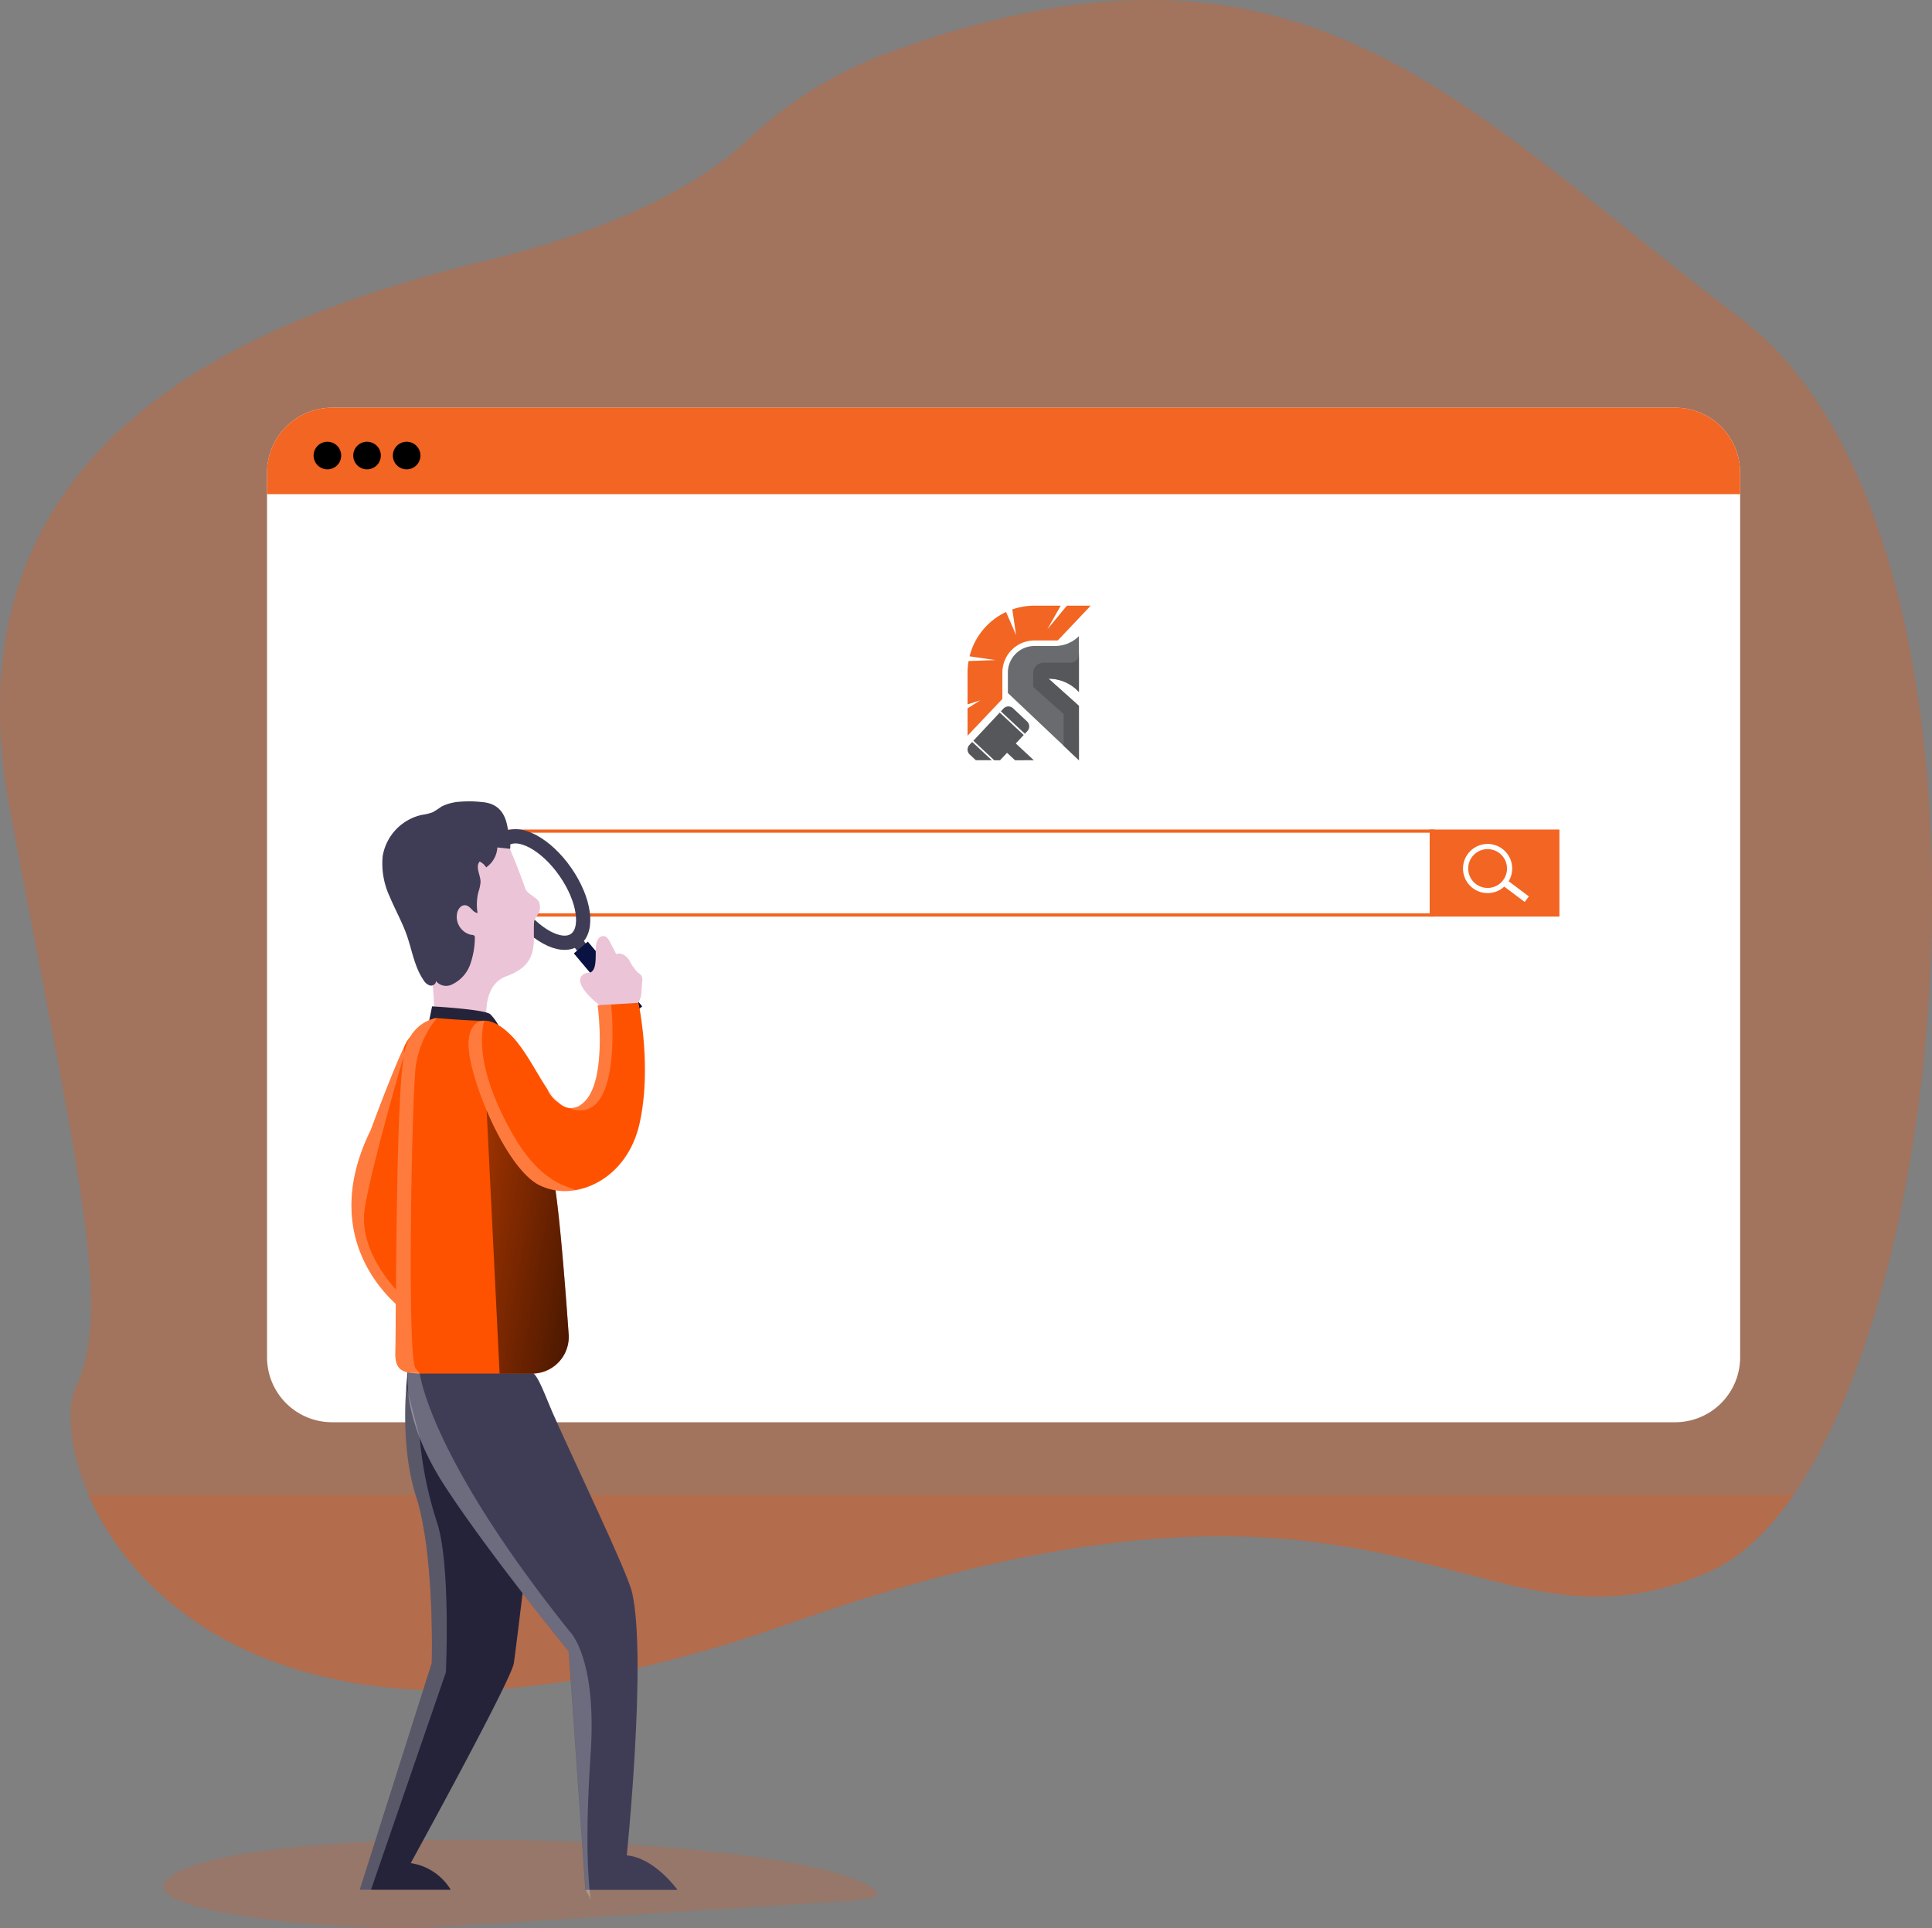 <svg xmlns="http://www.w3.org/2000/svg" xmlns:xlink="http://www.w3.org/1999/xlink" width="271.336" height="270.824" viewBox="0 0 271.336 270.824">
  <rect x="0" y="0" width="271.336" height="270.824" fill="#808080" stroke="none"/>
  <defs>
    <linearGradient id="linear-gradient" x1="0.558" y1="40.17" x2="0.293" y2="28.802" gradientUnits="objectBoundingBox">
      <stop offset="0" stop-opacity="0"/>
      <stop offset="0.91" stop-opacity="0.8"/>
      <stop offset="1"/>
    </linearGradient>
    <linearGradient id="linear-gradient-2" x1="0.556" y1="40.137" x2="0.292" y2="28.769" xlink:href="#linear-gradient"/>
    <linearGradient id="linear-gradient-3" x1="0.556" y1="40.103" x2="0.292" y2="28.736" xlink:href="#linear-gradient"/>
    <linearGradient id="linear-gradient-4" x1="2.587" y1="3.116" x2="3.587" y2="3.116" gradientUnits="objectBoundingBox">
      <stop offset="0" stop-color="#ecc4d7"/>
      <stop offset="0.42" stop-color="#efd4d1"/>
      <stop offset="1" stop-color="#f2eac9"/>
    </linearGradient>
    <linearGradient id="linear-gradient-5" x1="-0.6" y1="-2.131" x2="2.53" y2="-0.429" xlink:href="#linear-gradient"/>
    <linearGradient id="linear-gradient-6" x1="12.923" y1="1.845" x2="13.919" y2="1.845" xlink:href="#linear-gradient-4"/>
    <clipPath id="clip-path">
      <path id="Path_31" data-name="Path 31" d="M117.311,116.335l-4.268-3.822h.025a5.753,5.753,0,0,1,4.171,1.79l.072.076v-7.84l-.014.014a4.749,4.749,0,0,1-3.337,1.37h-2.884a3.742,3.742,0,0,0-3.742,3.742v2.862l9.978,9.439Z" transform="translate(-107.333 -106.54)" fill="none"/>
    </clipPath>
  </defs>
  <g id="Group_2916" data-name="Group 2916" transform="translate(-1023 3566)">
    <g id="search_engine" transform="translate(1023 -3566)">
      <path id="Path_2048" data-name="Path 2048" d="M52.728,572.963c-11.335,5.485,23.178,8.685,35.726,7.881l55.091-3.518c2.381-.15,8.7-.218,6.849-1.727C140.9,567.873,67.684,565.719,52.728,572.963Z" transform="translate(-27.535 -310.143)" fill="#ff5200" opacity="0.18"/>
      <path id="Path_2049" data-name="Path 2049" d="M251.878,209.965c-3.522,5.108-7.431,8.817-11.657,10.7-33.322,14.82-43.043-23.178-129.462,7.394a189.912,189.912,0,0,1-20.483,6.035c-49.038,11.294-70.957-8.253-77.833-24.128-2.8-6.444-3.113-12.271-1.759-15.22,5.117-11.089.454-29.168-9.285-80.978s33.322-69,66.808-77.143c21.46-5.213,31.913-12.375,36.653-16.847A57.077,57.077,0,0,1,124,7.7c48.174-17.974,71.571-1.818,100.284,21.1,6.34,5.04,12.943,10.453,20.1,15.843C281.973,73,276.151,174.752,251.878,209.965Z" transform="translate(0.002 0.004)" fill="#ff5200" opacity="0.27"/>
      <path id="Path_2050" data-name="Path 2050" d="M266.816,462c-3.522,5.108-7.431,8.817-11.657,10.7-33.322,14.82-43.043-23.178-129.462,7.394C62.12,502.557,35.152,479.929,27.38,462Z" transform="translate(-14.935 -252.031)" fill="#ff5200" opacity="0.18"/>
      <path id="Path_2051" data-name="Path 2051" d="M289.406,135.126v124.24a9.126,9.126,0,0,1-9.126,9.126H91.673A9.126,9.126,0,0,1,82.52,259.4V135.126A9.13,9.13,0,0,1,91.646,126h188.63a9.126,9.126,0,0,1,9.13,9.121h0Z" transform="translate(-45.016 -68.734)" fill="#fff"/>
      <path id="Path_2052" data-name="Path 2052" d="M132.818,463.73c-.377,2.431-14.48,28.077-14.48,28.077a7.916,7.916,0,0,1,5.622,3.745H111.19l10.1-31.813s.454-15.207-2.2-23.446c-1.745-5.495-1.641-11.862-1.363-15.5.132-1.818.3-2.945.3-2.945l18.847,8.517S133.2,461.308,132.818,463.73Z" transform="translate(-60.656 -230.128)" fill="#25233a"/>
      <path id="Path_2053" data-name="Path 2053" d="M163.839,496.788H150.9v-.068l-2.336-33.44s-10.935-13.325-17.3-23.046-5.272-16.143-5.272-16.143H143.4c.882.354,2.072,3.809,2.84,5.54,3.24,7.344,10.594,22.537,11.239,25.451,2.068,9.2-.759,36.862-.759,36.862C160.657,492.293,163.839,496.788,163.839,496.788Z" transform="translate(-68.693 -231.35)" fill="#3f3d56"/>
      <path id="Path_2054" data-name="Path 2054" d="M276.489,268.58H137.55V256.35H276.489Zm-138.483-.454H276.033V256.8H138.007Z" transform="translate(-75.036 -139.843)" fill="#f26522"/>
      <rect id="Rectangle_892" data-name="Rectangle 892" width="18.224" height="12.225" transform="translate(200.788 116.511)" fill="#f26522"/>
      <circle id="Ellipse_106" data-name="Ellipse 106" cx="3.09" cy="3.09" r="3.09" transform="translate(205.833 118.897)" fill="none" stroke="#fff" stroke-miterlimit="10" stroke-width="0.73"/>
      <rect id="Rectangle_893" data-name="Rectangle 893" width="0.977" height="4.027" transform="matrix(0.6, -0.8, 0.8, 0.6, 210.913, 124.27)" fill="#fff"/>
      <path id="Path_2055" data-name="Path 2055" d="M289.4,135.126v3.009H82.51v-3.009A9.13,9.13,0,0,1,91.64,126H280.27a9.126,9.126,0,0,1,9.13,9.121h0Z" transform="translate(-45.01 -68.734)" fill="#f26522"/>
      <path id="Path_2056" data-name="Path 2056" d="M100.782,138.456a1.936,1.936,0,1,1-1.936-1.936h0a1.932,1.932,0,0,1,1.936,1.927h0Z" transform="translate(-52.866 -74.473)" fill="url(#linear-gradient)"/>
      <path id="Path_2057" data-name="Path 2057" d="M113.032,138.456a1.936,1.936,0,1,1-1.936-1.936h0a1.932,1.932,0,0,1,1.936,1.927h0Z" transform="translate(-59.548 -74.473)" fill="url(#linear-gradient-2)"/>
      <path id="Path_2058" data-name="Path 2058" d="M125.272,138.456a1.936,1.936,0,1,1-1.936-1.936h0a1.932,1.932,0,0,1,1.936,1.927h0Z" transform="translate(-66.226 -74.473)" fill="url(#linear-gradient-3)"/>
      <path id="Path_2059" data-name="Path 2059" d="M120.693,351.615l-4.236,7.585a14.2,14.2,0,0,1-1.6-1.3c-3.295-3.031-10-11.326-3.527-24.446,0,0,2.977-8.112,4.649-11.585a5.209,5.209,0,0,1,.909-1.518C117.88,319.661,120.693,351.615,120.693,351.615Z" transform="translate(-59.251 -174.749)" fill="#ff5200"/>
      <ellipse id="Ellipse_107" data-name="Ellipse 107" cx="4.336" cy="8.59" rx="4.336" ry="8.59" transform="translate(67.379 120.363) rotate(-34.83)" fill="none" stroke="#3f3d56" stroke-miterlimit="10" stroke-width="2"/>
      <path id="Path_2060" data-name="Path 2060" d="M176.5,290.36l2.609,3.609,1.373-1.027-2.641-3.381Z" transform="translate(-96.284 -157.96)" fill="#3f3d56"/>
      <rect id="Rectangle_894" data-name="Rectangle 894" width="2.568" height="11.871" transform="translate(80.592 133.907) rotate(-40.03)" fill="#091240"/>
      <path id="Path_2061" data-name="Path 2061" d="M140.289,258.928s1.186,2.727,2.186,5.631c.264.75,1.741,1.227,1.954,1.959.418,1.445-.691,1.9-.745,2.727-.186,2.809.841,5.867-3.886,7.585-4.19,1.522-2.5,8.362-2.5,8.362s-5.367,2.372-7.726-.623c0,0,.877-8.99-2.868-16.729S133.108,251.561,140.289,258.928Z" transform="translate(-68.681 -139.713)" fill="url(#linear-gradient-4)"/>
      <path id="Path_2062" data-name="Path 2062" d="M132.52,313.228l.454-2.218s7.431.409,8.181,1.109a6.759,6.759,0,0,1,1.25,1.763Z" transform="translate(-72.292 -169.662)" fill="#25233a"/>
      <path id="Path_2063" data-name="Path 2063" d="M141.355,364.563h-15.77c-2.454-.077-3.472-.518-3.409-2.94.118-4.422,0-34.935,1.186-41.812.723-4.231,3.827-5.049,4.513-5.181H128s4.7.4,6.649.377c2.077-.032,4.617,3.013,4.617,3.013s1.618,6.267,3.063,11.6c.7,2.609,1.363,5,1.782,6.313.873,2.786,1.868,15.625,2.4,23.137a5.163,5.163,0,0,1-4.808,5.486h0Z" transform="translate(-66.648 -171.637)" fill="#ff5200"/>
      <path id="Path_2064" data-name="Path 2064" d="M156.743,380.105H152.2L150.38,343.12l7.34,2.018c.7,2.609,1.363,5,1.782,6.313.873,2.786,1.868,15.625,2.4,23.137a5.154,5.154,0,0,1-4.777,5.5h0Z" transform="translate(-82.035 -187.179)" fill="url(#linear-gradient-5)"/>
      <path id="Path_2065" data-name="Path 2065" d="M136.017,254.312l-1.759-.191a3.636,3.636,0,0,1-1.572,2.8,2.2,2.2,0,0,0-.909-.818c-.645.75.109,1.863.123,2.845a5.2,5.2,0,0,1-.282,1.363,7.122,7.122,0,0,0-.136,3.018c-.664-.05-.977-.941-1.622-1.073s-1.077.454-1.236,1.013a2.6,2.6,0,0,0,1.932,3.122h.091c.15.023.327.045.409.173a.5.5,0,0,1,.045.291,11.644,11.644,0,0,1-.664,3.718,4.931,4.931,0,0,1-2.468,2.754,1.837,1.837,0,0,1-2.345-.454c.068.4-.423.727-.827.641a1.641,1.641,0,0,1-.909-.764c-1.273-1.854-1.6-4.168-2.345-6.29-.65-1.854-1.632-3.577-2.386-5.395a10.907,10.907,0,0,1-1-5.735,7.144,7.144,0,0,1,5.508-5.785,7.071,7.071,0,0,0,1.527-.373,14.652,14.652,0,0,0,1.236-.8,6.767,6.767,0,0,1,2.727-.682,16.088,16.088,0,0,1,2.959.059c3.636.277,3.495,3.74,3.758,4.486C135.886,252.425,136.217,254.334,136.017,254.312Z" transform="translate(-64.409 -135.096)" fill="#3f3d56"/>
      <path id="Path_2066" data-name="Path 2066" d="M181.481,290.8a2.772,2.772,0,0,1,.25-1.009.909.909,0,0,1,.841-.518c.454.05.709.486.909.877.291.554.577,1.109.863,1.668.659-.3,1.409.223,1.818.827a6.54,6.54,0,0,0,1.218,1.768,2.054,2.054,0,0,1,.482.4,1.309,1.309,0,0,1,.132.868l-.1,1.173a3.229,3.229,0,0,1-.709,2.141,3.272,3.272,0,0,1-1.818.682,5.359,5.359,0,0,1-1.745.068,4.972,4.972,0,0,1-2.136-1.177c-.877-.709-3.272-3.027-1.7-3.949.609-.359.941.055,1.363-.654S181.417,291.592,181.481,290.8Z" transform="translate(-97.793 -157.802)" fill="url(#linear-gradient-6)"/>
      <path id="Path_2067" data-name="Path 2067" d="M168.784,326.912c-1.236,5.454-5.081,8.635-8.958,9.3a8.14,8.14,0,0,1-5.163-.723c-4.908-2.536-10.148-15.87-9.885-20.088.127-2.018.991-2.959,2.191-2.981,1.309-.032,3.022,1.036,4.617,3s2.909,4.6,4.236,6.572a9.7,9.7,0,0,0,1.663,1.991,2.877,2.877,0,0,0,1.363.7,2.445,2.445,0,0,0,1.9-.6c3.636-2.813,2.172-13.83,2.172-13.83l1.877-.109,3.845-.227S170.588,318.9,168.784,326.912Z" transform="translate(-78.974 -169.062)" fill="#ff5200"/>
      <path id="Path_2074" data-name="Path 2074" d="M125.043,363.829a5.649,5.649,0,0,1,.573.7c-2.454-.073-3.472-.514-3.409-2.936.118-4.422,0-34.935,1.186-41.812.723-4.231,3.827-5.049,4.513-5.181h.114a14,14,0,0,0-2.968,6.772C124.515,325.362,123.779,362.5,125.043,363.829Z" transform="translate(-66.664 -171.62)" fill="#fff" opacity="0.24"/>
      <path id="Path_2075" data-name="Path 2075" d="M159.826,339.232a8.14,8.14,0,0,1-5.163-.723c-4.908-2.536-10.148-15.87-9.885-20.088.127-2.018.991-2.959,2.191-2.981,0,.454-1.968,5.381,3.958,15.852C154.927,338.364,158.776,338.659,159.826,339.232Z" transform="translate(-78.974 -172.078)" fill="#fff" opacity="0.24"/>
      <path id="Path_2076" data-name="Path 2076" d="M170.753,338.491a4.577,4.577,0,0,1-1.663-1.991,9.7,9.7,0,0,0,1.663,1.991Z" transform="translate(-92.242 -183.567)" fill="#fff"/>
      <path id="Path_2077" data-name="Path 2077" d="M175.76,324.993a2.445,2.445,0,0,0,1.9-.6c3.636-2.813,2.172-13.83,2.172-13.83l1.877-.109S183.55,327.875,175.76,324.993Z" transform="translate(-95.88 -169.356)" fill="#fff" opacity="0.24"/>
      <path id="Path_2078" data-name="Path 2078" d="M110.494,346.321c-.945,6,4.4,11.4,4.4,11.4v2.031c-3.295-3.031-10-11.326-3.527-24.446,0,0,2.977-8.112,4.649-11.585v1.036S111.443,340.336,110.494,346.321Z" transform="translate(-59.273 -176.595)" fill="#fff" opacity="0.24"/>
      <path id="Path_2079" data-name="Path 2079" d="M151.506,496.788a7.016,7.016,0,0,0,.2,1.409l-.75-1.409-.036-.068-2.336-33.44s-10.935-13.325-17.3-23.046-5.272-16.143-5.272-16.143h1.268a2.918,2.918,0,0,1,.386.168s1.259,11.485,21,36.176c0,0,3.89,3.581,2.995,17.156C150.856,489.639,151.333,494.7,151.506,496.788Z" transform="translate(-68.704 -231.35)" fill="#fff" opacity="0.24"/>
      <path id="Path_2080" data-name="Path 2080" d="M123.279,468.558l-10.526,30.559H111.19l10.1-31.813s.454-15.207-2.2-23.446c-1.745-5.495-1.641-11.862-1.363-15.5l1.882,7.272A52.856,52.856,0,0,0,122,447.4C123.979,453.193,123.279,468.558,123.279,468.558Z" transform="translate(-60.656 -233.679)" fill="#fff" opacity="0.24"/>
    </g>
    <g id="Group_2915" data-name="Group 2915" transform="translate(1158.888 -3480.934)">
      <path id="Path_29" data-name="Path 29" d="M117.311,116.335l-4.268-3.822h.025a5.753,5.753,0,0,1,4.171,1.79l.072.076v-7.84l-.014.014a4.749,4.749,0,0,1-3.337,1.37h-2.884a3.742,3.742,0,0,0-3.742,3.742v2.862l9.978,9.439Z" transform="translate(-101.672 -102.258)" fill="#696b6e"/>
      <g id="Group_1280" data-name="Group 1280" transform="translate(5.661 4.282)">
        <g id="Group_1279" data-name="Group 1279" clip-path="url(#clip-path)">
          <path id="Path_30" data-name="Path 30" d="M150.2,98.469v.012a1.168,1.168,0,0,1-1.168,1.182h-3.786a1.458,1.458,0,0,0-1.458,1.458v1.934l4.28,3.822v5.995l2.607,1.947,1.488-20.035Z" transform="translate(-140.234 -95.929)" fill="#56575a"/>
        </g>
      </g>
      <path id="Path_32" data-name="Path 32" d="M63.19,62.6l-2.752,3.327,1.88-3.327H58.629a9.372,9.372,0,0,0-3.105.527l.531,3.608-1.408-3.249a9.409,9.409,0,0,0-5.127,6.228l3.651.528-3.791.133a9.442,9.442,0,0,0-.14,1.615v4.468l1.785-.564L49.24,77.017v3.844L54.128,75.7V71.985a4.5,4.5,0,0,1,4.5-4.5H61.91l4.373-4.617.228-.271Z" transform="translate(-49.24 -62.596)" fill="#f26522"/>
      <g id="Group_1281" data-name="Group 1281" transform="translate(0 14.155)">
        <path id="Path_33" data-name="Path 33" d="M100.927,209.962l-1.973-1.852a.953.953,0,0,0-1.347.042l-.362.387,3.369,3.149.355-.379A.953.953,0,0,0,100.927,209.962Z" transform="translate(-92.567 -207.852)" fill="#56575a"/>
        <path id="Path_34" data-name="Path 34" d="M49.893,258.992l-.395.421a.953.953,0,0,0,.042,1.347l.856.8h2.248Z" transform="translate(-49.24 -254.008)" fill="#56575a"/>
        <path id="Path_35" data-name="Path 35" d="M66.075,223.354,63.541,221l1.115-1.19-3.369-3.149-3.705,3.955,2.934,2.743h.815l.982-1.048,1.126,1.048Z" transform="translate(-56.769 -215.798)" fill="#56575a"/>
      </g>
    </g>
  </g>
</svg>
